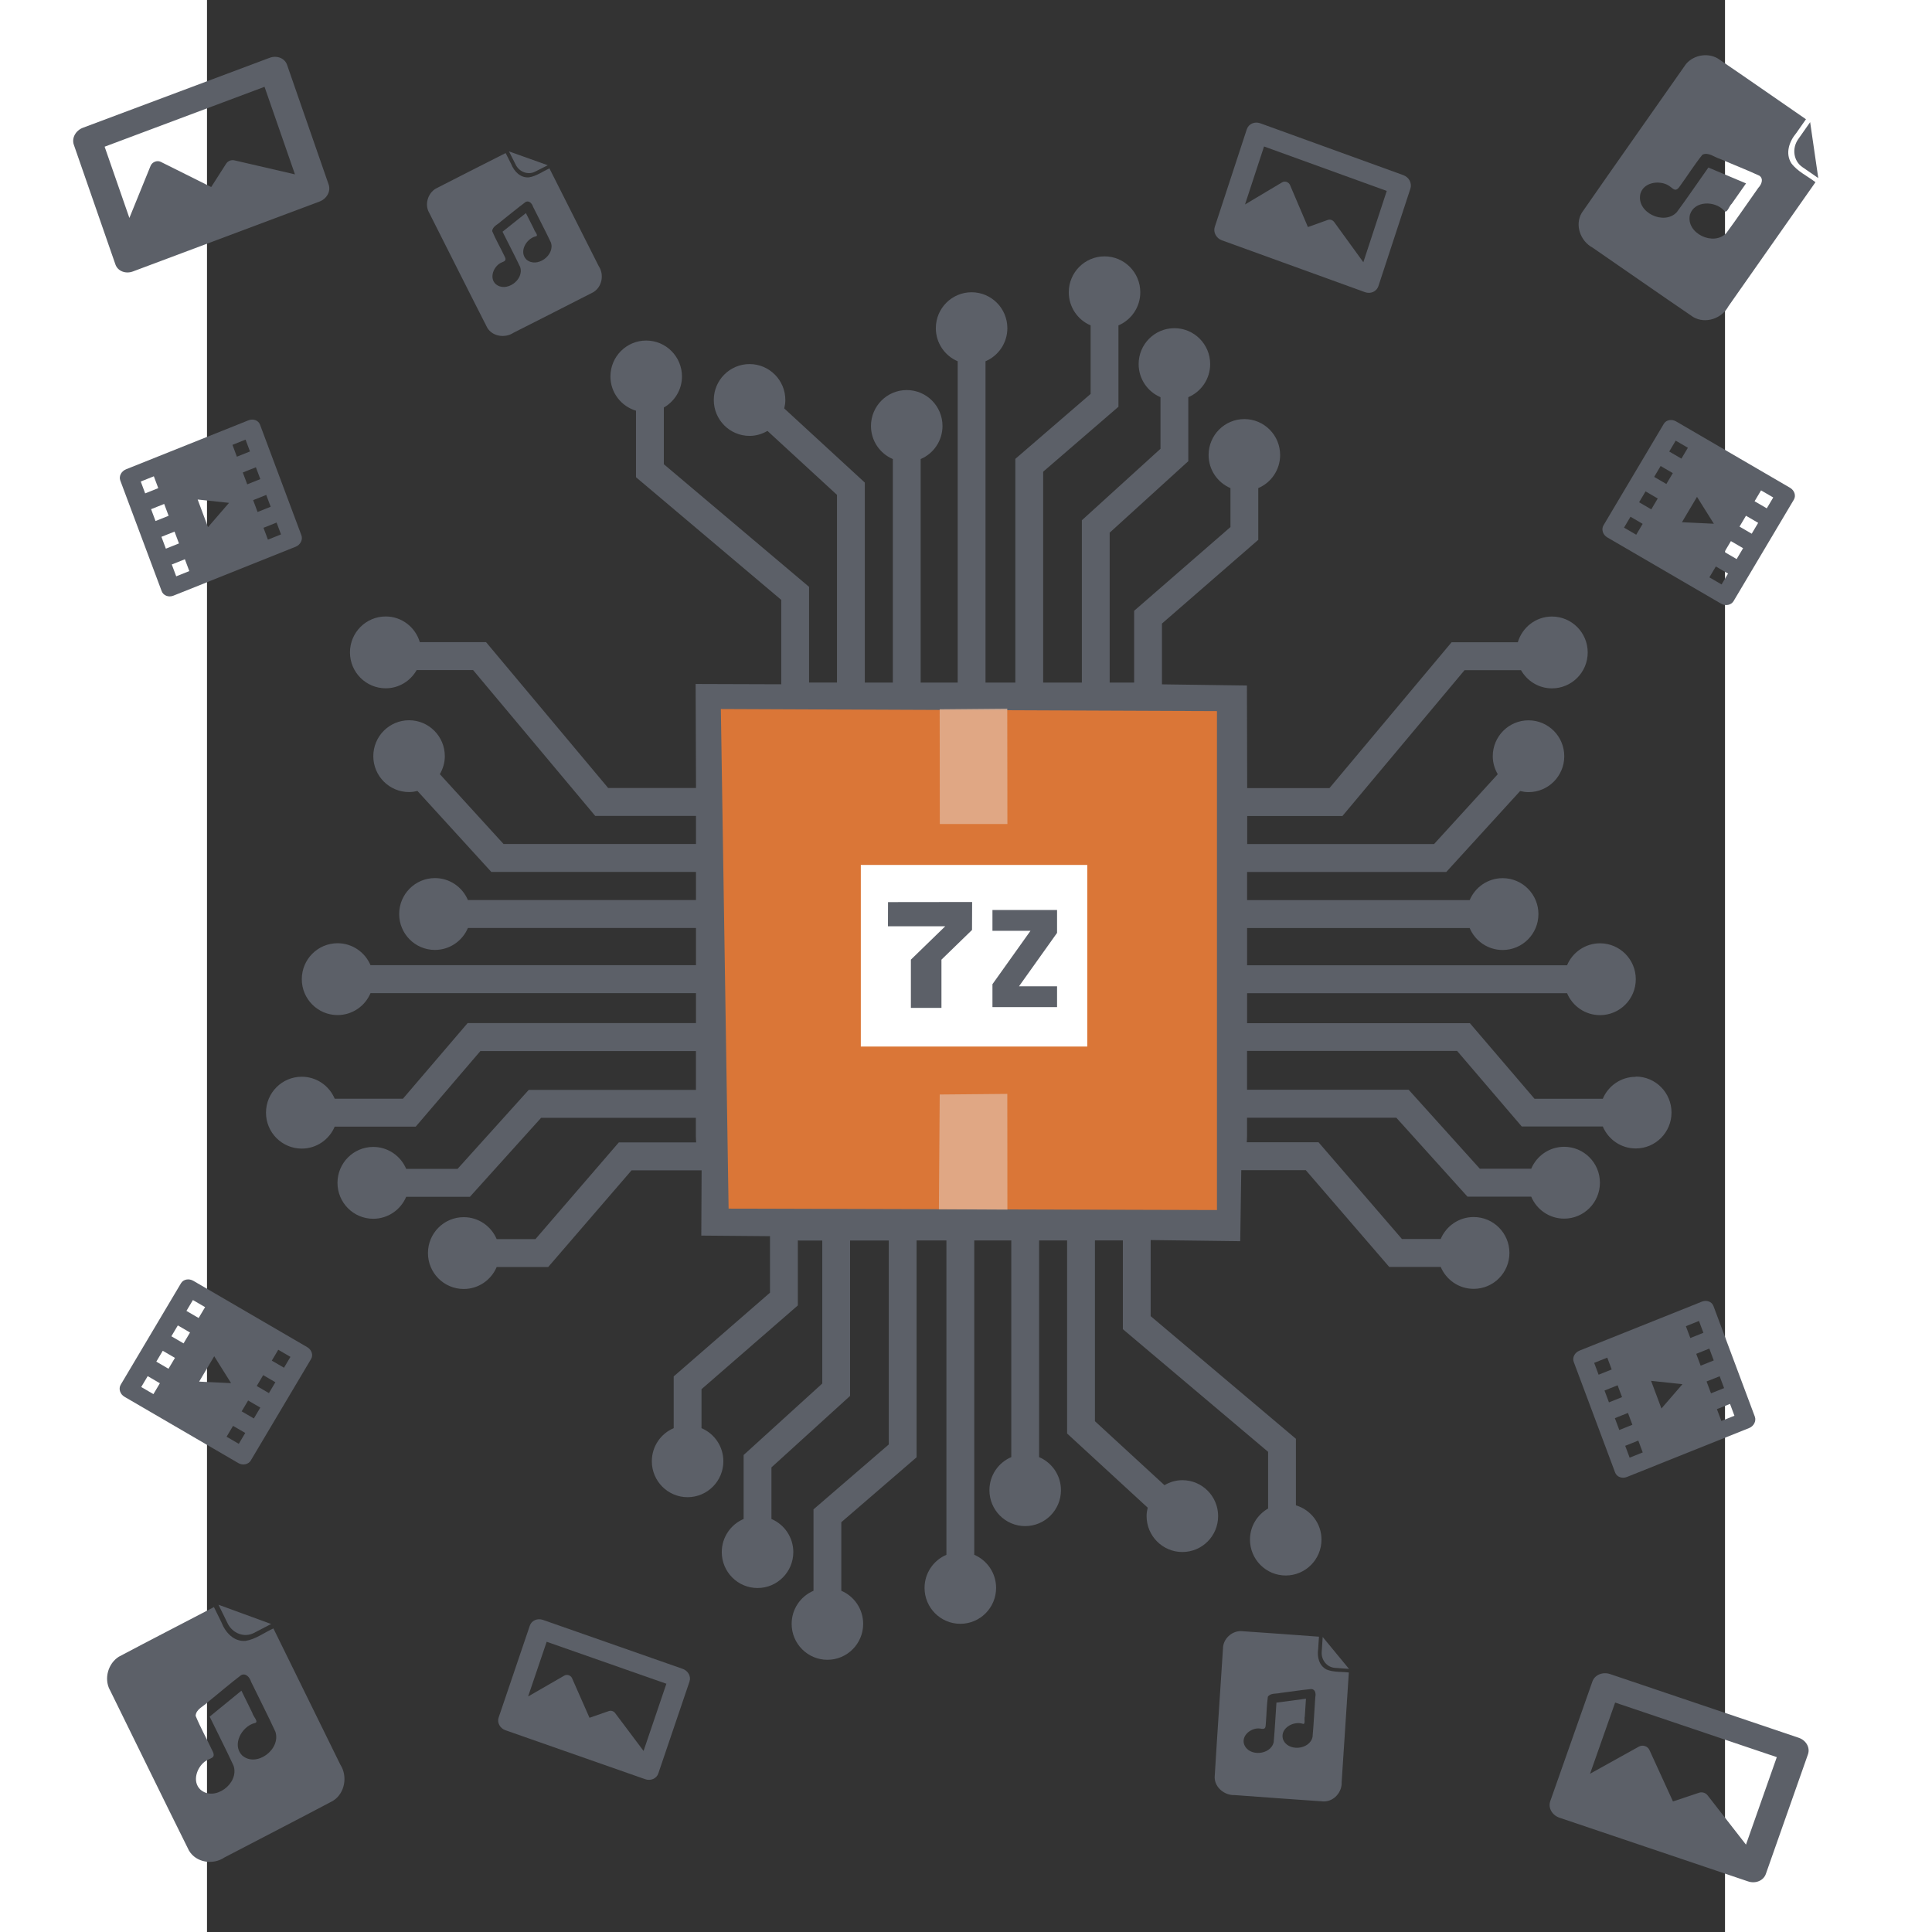 <svg width="200" height="200" version="1.1" viewBox="1 0 33 42" xmlns="http://www.w3.org/2000/svg" xmlns:xlink="http://www.w3.org/1999/xlink">
 <rect x="1" y="0" width="33" height="42" fill="#333333" stroke="none"/>
 <defs>
  <rect id="SVGID_1_" width="3e3" height="2e3"/>
  <style type="text/css"><![CDATA[
    .fil2 {fill:#90BB3B}
    .fil1 {fill:#9EC64C}
    .fil0 {fill:url(#id0)}
   ]]></style>
  <linearGradient id="id0" x1="16468" x2="25670" y1="18723" y2="-2230" gradientUnits="userSpaceOnUse">
   <stop stop-color="#2B2A29" offset="0"/>
   <stop stop-color="#FEFEFE" offset="1"/>
  </linearGradient>
  <rect id="SVGID_1_-4" width="3e3" height="2e3"/>
 </defs>
 <g transform="matrix(.018 0 0 .018 -2.911 6.952)">
  <clipPath>
   <use width="100%" height="100%" overflow="visible" xlink:href="#SVGID_1_"/>
  </clipPath>
  <g transform="matrix(11.88 0 0 11.88 -5620 -5453)" fill="#5c6068">
   <g transform="matrix(.453 0 0 .428 453.7 424.1)" fill="#5c6068">
    <g transform="matrix(10.29 0 0 10.94 -1246 836.1)">
     <g transform="translate(128.2 -75.43)">
      <g transform="matrix(.018 0 0 .018 -60.04 -37.2)">
       <clipPath>
        <use width="100%" height="100%" overflow="visible" xlink:href="#SVGID_1_-4"/>
       </clipPath>
       <g transform="matrix(8.647 7.827 -7.784 8.677 -2552 -3395)" fill="#5c6068">
        <g transform="translate(-.438 .016)" fill="#5c6068">
         <g transform="matrix(.454 0 0 .447 354.7 93.34)">
          <g transform="matrix(1.399 -.64 .631 1.373 436.3 381.6)" fill="#5c6068">
           <g transform="translate(179.1 -400.9)" stroke-width=".116">
            <path d="m392 79.5c-.533 1.666.268 3.397 1.791 3.867l2.757.85-3.58-7.734-.966 3.018z"/>
            <path d="m372.6 74.21c-2.779 8.724-5.608 17.43-8.358 26.17-.513 2.1 1.035 4.186 3.062 4.55 5.791 1.772 11.56 3.593 17.37 5.336 2.068.475 4.165-1.131 4.567-3.188l7.085-22.13c-1.421-.525-3.015-.701-4.254-1.604-1.344-1.141-1.259-3.088-.62-4.615l.792-2.474c-5.086-1.554-10.16-3.16-15.26-4.684-1.839-.4-3.848.809-4.392 2.643zm2.569 18.07c.961.088 1.561.991 1.964-.434.63-1.853 1.128-3.759 1.843-5.576.747-.703 1.811-.186 2.714-.217 2.112.208 4.244.326 6.345.589.78.255.668 1.204.366 1.806-.88 2.685-1.687 5.397-2.614 8.066-1.227 2.583-5.832 1.952-6.002-.961.027-2.256 2.94-3.182 4.653-2.219.645.51.565-.902.857-1.336l1.157-3.613-6.07-.532c-.87 2.651-1.663 5.327-2.581 7.961-1.227 2.582-5.832 1.953-6.002-.96-.03-1.727 1.853-2.752 3.372-2.575z"/>
           </g>
           <path d="m610.6-89.73 29.72.378c1.172.015 2.085.893 2.038 1.962l-.847 19.36c-.047 1.069-1.036 1.923-2.208 1.908l-29.72-.378c-1.172-.015-2.085-.893-2.038-1.962l.847-19.36c.047-1.069 1.036-1.923 2.208-1.908zm1.953 3.898-.505 11.51 5.816-6.242c.208-.223.512-.353.83-.353.315-.002.615.128.809.352l5.595 6.369 3.356-2.493c.388-.288.934-.3 1.321-.029l7.63 5.357.621-14.15z" stroke-width=".063"/>
           <g fill="#5c6068">
            <path d="m410.2-75.93-19.14-4.272c-.755-.169-1.499.242-1.665.934l-4.228 17.56c-.167.693.307 1.406 1.061 1.575l19.14 4.272c.755.169 1.506-.271 1.672-.964l4.228-17.56c.167-.693-.314-1.376-1.068-1.545zm-19.95 14.05-2.05-.458.453-1.882 2.05.458zm1.057-4.391-2.05-.458.453-1.882 2.05.458zm1.057-4.391-2.05-.458.453-1.882 2.05.458zm1.057-4.391-2.05-.458.453-1.882 2.05.458zm2.825 9.207 1.057-4.391 3.572 3.111zm8.357 7.17-2.05-.458.453-1.882 2.05.458zm1.057-4.391-2.05-.458.453-1.882 2.05.458zm1.057-4.391-2.05-.458.453-1.882 2.05.458zm1.057-4.391-2.05-.458.453-1.882 2.05.458z" stroke-width=".042"/>
            <g transform="matrix(.488 -.907 .855 .461 151.5 286.8)" stroke-width=".116">
             <path d="m392 79.5c-.533 1.666.268 3.397 1.791 3.867l2.757.85-3.58-7.734-.966 3.018z"/>
             <path d="m372.6 74.21c-2.779 8.724-5.608 17.43-8.358 26.17-.513 2.1 1.035 4.186 3.062 4.55 5.791 1.772 11.56 3.593 17.37 5.336 2.068.475 4.165-1.131 4.567-3.188l7.085-22.13c-1.421-.525-3.015-.701-4.254-1.604-1.344-1.141-1.259-3.088-.62-4.615l.792-2.474c-5.086-1.554-10.16-3.16-15.26-4.684-1.839-.4-3.848.809-4.392 2.643zm2.569 18.07c.961.088 1.561.991 1.964-.434.63-1.853 1.128-3.759 1.843-5.576.747-.703 1.811-.186 2.714-.217 2.112.208 4.244.326 6.345.589.78.255.668 1.204.366 1.806-.88 2.685-1.687 5.397-2.614 8.066-1.227 2.583-5.832 1.952-6.002-.961.027-2.256 2.94-3.182 4.653-2.219.645.51.565-.902.857-1.336l1.157-3.613-6.07-.532c-.87 2.651-1.663 5.327-2.581 7.961-1.227 2.582-5.832 1.953-6.002-.96-.03-1.727 1.853-2.752 3.372-2.575z"/>
            </g>
            <path d="m325.4-242.4 23.65-18.92c.933-.746 2.188-.661 2.802.191l11.13 15.43c.615.852.356 2.148-.576 2.894l-23.65 18.92c-.933.746-2.188.661-2.802-.191l-11.13-15.43c-.615-.852-.356-2.148.576-2.895zm3.915 1.735 6.621 9.181.777-8.559c.028-.306.189-.602.439-.808.247-.206.562-.298.852-.253l8.292 1.281 1.124-4.086c.13-.472.554-.835 1.023-.876l9.278-.813-8.138-11.28z" stroke-width=".063"/>
            <g stroke-width=".042">
             <path d="m607.6-148.1-15.36 12.85c-.606.507-.764 1.357-.342 1.913l10.7 14.11c.422.557 1.265.609 1.87.102l15.36-12.85c.606-.507.746-1.381.324-1.937l-10.7-14.11c-.422-.557-1.246-.585-1.852-.079zm-1.922 24.66-1.645 1.376-1.146-1.512 1.645-1.376zm-2.675-3.527-1.645 1.376-1.146-1.512 1.645-1.376zm-2.675-3.527-1.645 1.376-1.146-1.512 1.645-1.376zm-2.675-3.527-1.645 1.376-1.146-1.512 1.645-1.376zm8.798 3.326-2.675-3.527 4.629-.989zm10.75-2.381-1.645 1.376-1.146-1.512 1.645-1.376zm-2.675-3.527-1.645 1.376-1.146-1.512 1.645-1.376zm-2.675-3.527-1.645 1.376-1.146-1.512 1.645-1.376zm-2.675-3.527-1.645 1.376-1.146-1.512 1.645-1.376z"/>
             <path d="m361.7-207.7-15.36 12.85c-.606.507-.764 1.357-.342 1.913l10.7 14.11c.422.557 1.265.609 1.87.102l15.36-12.85c.606-.507.746-1.381.324-1.937l-10.7-14.11c-.422-.557-1.246-.585-1.852-.079zm-1.922 24.66-1.645 1.376-1.146-1.512 1.645-1.376zm-2.675-3.527-1.645 1.376-1.146-1.512 1.645-1.376zm-2.675-3.527-1.645 1.376-1.146-1.512 1.645-1.376zm-2.675-3.527-1.645 1.376-1.146-1.512 1.645-1.376zm8.798 3.326-2.675-3.527 4.629-.989zm10.75-2.381-1.645 1.376-1.146-1.512 1.645-1.376zm-2.675-3.527-1.645 1.376-1.146-1.512 1.645-1.376zm-2.675-3.527-1.645 1.376-1.146-1.512 1.645-1.376zm-2.675-3.527-1.645 1.376-1.146-1.512 1.645-1.376z"/>
             <path d="m585-270.4-19.14-4.272c-.755-.169-1.499.242-1.665.934l-4.228 17.56c-.167.693.307 1.406 1.061 1.575l19.14 4.272c.755.169 1.506-.271 1.672-.964l4.228-17.56c.167-.693-.314-1.376-1.068-1.545zm-19.95 14.05-2.05-.458.453-1.882 2.05.458zm1.057-4.391-2.05-.458.453-1.882 2.05.458zm1.057-4.391-2.05-.458.453-1.882 2.05.458zm1.057-4.391-2.05-.458.453-1.882 2.05.458zm2.825 9.207 1.057-4.391 3.572 3.111zm8.357 7.17-2.05-.458.453-1.882 2.05.458zm1.057-4.391-2.05-.458.453-1.882 2.05.458zm1.057-4.391-2.05-.458.453-1.882 2.05.458zm1.057-4.391-2.05-.458.453-1.882 2.05.458z"/>
            </g>
            <path d="m493.5-298.4 22.71.801c.896.032 1.607.758 1.587 1.623l-.356 15.66c-.02.864-.762 1.539-1.658 1.508l-22.71-.801c-.896-.032-1.607-.758-1.587-1.623l.356-15.66c.02-.864.762-1.539 1.658-1.508zm1.551 3.189-.213 9.314 4.349-4.958c.155-.177.386-.277.629-.272.241.004.471.114.623.298l4.371 5.251 2.526-1.963c.292-.227.709-.227 1.009-.001l5.91 4.464.262-11.45z" stroke-width=".05"/>
            <g transform="matrix(.363 -.655 .626 .327 196.8 -26.61)" stroke-width=".116">
             <path d="m392 79.5c-.533 1.666.268 3.397 1.791 3.867l2.757.85-3.58-7.734-.966 3.018z"/>
             <path d="m372.6 74.21c-2.779 8.724-5.608 17.43-8.358 26.17-.513 2.1 1.035 4.186 3.062 4.55 5.791 1.772 11.56 3.593 17.37 5.336 2.068.475 4.165-1.131 4.567-3.188l7.085-22.13c-1.421-.525-3.015-.701-4.254-1.604-1.344-1.141-1.259-3.088-.62-4.615l.792-2.474c-5.086-1.554-10.16-3.16-15.26-4.684-1.839-.4-3.848.809-4.392 2.643zm2.569 18.07c.961.088 1.561.991 1.964-.434.63-1.853 1.128-3.759 1.843-5.576.747-.703 1.811-.186 2.714-.217 2.112.208 4.244.326 6.345.589.78.255.668 1.204.366 1.806-.88 2.685-1.687 5.397-2.614 8.066-1.227 2.583-5.832 1.952-6.002-.961.027-2.256 2.94-3.182 4.653-2.219.645.51.565-.902.857-1.336l1.157-3.613-6.07-.532c-.87 2.651-1.663 5.327-2.581 7.961-1.227 2.582-5.832 1.953-6.002-.96-.03-1.727 1.853-2.752 3.372-2.575z"/>
            </g>
            <path d="m455.7-47.42 22.09.537c.871.021 1.556.702 1.529 1.519l-.484 14.82c-.027.818-.755 1.464-1.626 1.443l-22.09-.537c-.871-.021-1.556-.702-1.529-1.519l.484-14.82c.027-.818.755-1.464 1.626-1.443zm1.481 3.001-.289 8.814 4.274-4.732c.153-.169.378-.266.614-.263.234.001.458.103.604.276l4.205 4.925 2.474-1.882c.286-.217.692-.222.981-.011l5.71 4.166.355-10.83z" stroke-width=".048"/>
            <g transform="matrix(.635 -.376 .371 .613 290 19.27)" stroke-width=".116">
             <path d="m392 79.5c-.533 1.666.268 3.397 1.791 3.867l2.757.85-3.58-7.734-.966 3.018z"/>
             <path d="m372.6 74.21c-2.779 8.724-5.608 17.43-8.358 26.17-.513 2.1 1.035 4.186 3.062 4.55 5.791 1.772 11.56 3.593 17.37 5.336 2.068.475 4.165-1.131 4.567-3.188l7.085-22.13c-1.421-.525-3.015-.701-4.254-1.604-1.344-1.141-1.259-3.088-.62-4.615l.792-2.474c-5.086-1.554-10.16-3.16-15.26-4.684-1.839-.4-3.848.809-4.392 2.643zm2.569 18.07c.961.088 1.561.991 1.964-.434.63-1.853 1.128-3.759 1.843-5.576.747-.703 1.811-.186 2.714-.217 2.112.208 4.244.326 6.345.589.78.255.668 1.204.366 1.806-.88 2.685-1.687 5.397-2.614 8.066-1.227 2.583-5.832 1.952-6.002-.961.027-2.256 2.94-3.182 4.653-2.219.645.51.565-.902.857-1.336l1.157-3.613-6.07-.532c-.87 2.651-1.663 5.327-2.581 7.961-1.227 2.582-5.832 1.953-6.002-.96-.03-1.727 1.853-2.752 3.372-2.575z"/>
            </g>
           </g>
          </g>
         </g>
        </g>
       </g>
      </g>
     </g>
    </g>
   </g>
  </g>
  <g transform="matrix(.794 0 0 .792 -4215 1691)">
   <g transform="translate(-7.325 309.8)">
    <g transform="matrix(14.65 0 0 14.75 3085 -5186)" fill="#5c6068">
     <path d="m319.3 264.1c-1.538 0-2.858.936-3.422 2.271h-7.087l-6.712-7.816h-23.13v-3.098h33.22c.564 1.333 1.885 2.268 3.424 2.268 2.05 0 3.713-1.661 3.713-3.712 0-2.052-1.663-3.715-3.713-3.715-1.539 0-2.86.937-3.424 2.271h-33.22v-3.848h23.11c.563 1.334 1.884 2.269 3.423 2.269 2.051 0 3.714-1.662 3.714-3.712s-1.663-3.715-3.714-3.715c-1.539 0-2.859.937-3.423 2.271h-23.11v-2.909h20.68l7.668-8.369c.28.068.569.114.871.114 2.05 0 3.712-1.661 3.712-3.712s-1.662-3.712-3.712-3.712c-2.051 0-3.712 1.661-3.712 3.712 0 .682.196 1.312.517 1.86l-6.614 7.221h-19.4v-2.901h9.889l12.68-15.08h5.859c.64 1.12 1.832 1.883 3.214 1.883 2.051 0 3.713-1.661 3.713-3.712s-1.662-3.714-3.713-3.714c-1.681 0-3.085 1.124-3.543 2.656h-6.875l-12.68 15.08h-8.545v-.145l-.028-10.46-8.821-.12v-6.283l10-8.658v-5.347c1.333-.564 2.27-1.884 2.27-3.422 0-2.051-1.664-3.714-3.714-3.714s-3.713 1.664-3.713 3.714c0 1.538.936 2.858 2.269 3.422v4.027l-10 8.658v7.422h-2.54v-15.5l8.164-7.391v-6.615c1.334-.564 2.27-1.883 2.27-3.422 0-2.051-1.662-3.712-3.713-3.712s-3.713 1.661-3.713 3.712c0 1.539.935 2.858 2.268 3.422v5.335l-8.164 7.388v16.78h-4.017v-21.8l7.815-6.713v-8.414c1.334-.564 2.269-1.884 2.269-3.423 0-2.05-1.661-3.712-3.713-3.712-2.051 0-3.713 1.662-3.713 3.712 0 1.539.935 2.859 2.268 3.423v7.087l-7.815 6.713v23.13h-3.098v-33.22c1.333-.564 2.268-1.884 2.268-3.421 0-2.051-1.662-3.713-3.713-3.713s-3.713 1.662-3.713 3.713c0 1.538.936 2.858 2.269 3.421v33.22h-3.845v-23.11c1.333-.563 2.268-1.883 2.268-3.421 0-2.05-1.662-3.712-3.713-3.712-2.05 0-3.713 1.662-3.713 3.712 0 1.539.936 2.859 2.27 3.422v23.11h-2.91v-20.68l-8.366-7.665c.068-.281.114-.571.114-.873 0-2.05-1.662-3.713-3.714-3.713-2.051 0-3.714 1.664-3.714 3.713s1.663 3.712 3.714 3.712c.681 0 1.311-.196 1.859-.516l7.218 6.613v19.4h-2.898v-9.889l-15.08-12.68v-5.861c1.119-.64 1.883-1.832 1.883-3.212 0-2.051-1.662-3.713-3.714-3.713-2.051 0-3.713 1.662-3.713 3.713 0 1.68 1.123 3.083 2.655 3.542v6.877l15.08 12.68v8.724l-8.89-.029.039 10.61v.145h-9.117l-12.68-15.08h-6.877c-.458-1.532-1.861-2.656-3.542-2.656-2.05 0-3.712 1.663-3.712 3.714s1.662 3.712 3.712 3.712c1.382 0 2.574-.763 3.213-1.883h5.861l12.68 15.08h10.46v2.901h-19.98l-6.614-7.221c.32-.548.517-1.179.517-1.86 0-2.051-1.662-3.712-3.713-3.712-2.05 0-3.712 1.661-3.712 3.712s1.662 3.712 3.712 3.712c.302 0 .591-.046.872-.114l7.666 8.369h21.25v2.909h-23.68c-.563-1.335-1.884-2.271-3.424-2.271-2.049 0-3.712 1.664-3.712 3.715s1.663 3.712 3.712 3.712c1.54 0 2.86-.936 3.424-2.269h23.68v3.848h-33.79c-.564-1.334-1.883-2.271-3.422-2.271-2.05 0-3.713 1.664-3.713 3.715s1.663 3.712 3.713 3.712c1.539 0 2.859-.935 3.422-2.268h33.79v3.098h-23.71l-6.713 7.816h-7.086c-.563-1.334-1.884-2.271-3.422-2.271-2.05 0-3.712 1.663-3.712 3.715 0 2.051 1.662 3.714 3.712 3.714 1.538 0 2.858-.936 3.422-2.271h8.413l6.713-7.814h22.38v4.016h-17.36l-7.389 8.165h-5.336c-.564-1.332-1.883-2.268-3.42-2.268-2.05 0-3.712 1.664-3.712 3.713 0 2.051 1.662 3.714 3.712 3.714 1.538 0 2.857-.937 3.421-2.271h6.617l7.389-8.162h16.07v1.922c0 .208.02.41.031.615h-8.028l-8.658 10h-4.026c-.563-1.333-1.884-2.269-3.422-2.269-2.051 0-3.713 1.661-3.713 3.712 0 2.049 1.662 3.712 3.713 3.712 1.538 0 2.857-.936 3.421-2.268h5.348l8.659-10h7.272l-.033 6.749 7.134.061v5.84l-10 8.658v5.349c-1.334.562-2.27 1.882-2.27 3.421 0 2.051 1.661 3.715 3.712 3.715 2.053 0 3.715-1.664 3.715-3.715 0-1.538-.936-2.857-2.269-3.421v-4.029l10-8.657v-6.718c.061.001.119.009.18.009h2.358v14.78l-8.165 7.392v6.613c-1.333.564-2.269 1.886-2.269 3.423 0 2.051 1.662 3.714 3.714 3.714 2.051 0 3.713-1.663 3.713-3.714 0-1.537-.937-2.859-2.27-3.423v-5.333l8.165-7.39v-16.07h4.017v21.09l-7.816 6.711v8.415c-1.333.563-2.268 1.883-2.268 3.423 0 2.049 1.662 3.712 3.713 3.712 2.05 0 3.713-1.663 3.713-3.712 0-1.541-.937-2.86-2.27-3.424v-7.087l7.815-6.712v-22.42h3.098v32.5c-1.333.564-2.27 1.884-2.27 3.422 0 2.051 1.664 3.712 3.715 3.712 2.05 0 3.713-1.661 3.713-3.712 0-1.538-.936-2.857-2.268-3.422v-32.5h3.845v22.4c-1.333.563-2.27 1.884-2.27 3.421 0 2.051 1.663 3.712 3.713 3.712 2.052 0 3.714-1.661 3.714-3.712 0-1.537-.936-2.857-2.269-3.42v-22.4h2.908v19.96l8.367 7.665c-.068.281-.114.57-.114.873 0 2.052 1.663 3.713 3.714 3.713 2.052 0 3.713-1.661 3.713-3.713 0-2.049-1.661-3.714-3.713-3.714-.681 0-1.31.196-1.858.517l-7.22-6.614v-18.69h2.899v9.176l15.08 12.68v5.862c-1.118.64-1.881 1.83-1.881 3.211 0 2.052 1.662 3.713 3.713 3.713 2.05 0 3.712-1.661 3.712-3.713 0-1.681-1.124-3.083-2.655-3.541v-6.878l-15.08-12.68v-7.868l9.298.117.108-7.34h6.701l8.659 10h5.348c.563 1.332 1.883 2.268 3.421 2.268 2.05 0 3.713-1.663 3.713-3.712 0-2.051-1.663-3.712-3.713-3.712-1.539 0-2.858.936-3.422 2.269h-4.027l-8.659-10h-7.454c.012-.205.031-.407.031-.615v-1.922h15.5l7.39 8.162h6.616c.563 1.334 1.883 2.271 3.421 2.271 2.051 0 3.713-1.663 3.713-3.714 0-2.049-1.662-3.713-3.713-3.713-1.537 0-2.857.936-3.42 2.268h-5.335l-7.39-8.165h-16.78v-4.016h21.81l6.712 7.814h8.414c.564 1.334 1.884 2.271 3.422 2.271 2.05 0 3.712-1.663 3.712-3.714.002-2.056-1.66-3.719-3.71-3.719zm-44.98 6.172c0 3.388-2.755 6.145-6.142 6.145h-35.7c-3.387 0-6.143-2.757-6.143-6.145v-36.17c0-3.387 2.756-6.144 6.143-6.144h35.7c3.388 0 6.142 2.757 6.142 6.144z" fill="#5c6068"/>
    </g>
    <g transform="matrix(1.09 0 0 1.133 5719 -328.7)">
     <path d="m609.1-671.5 681.5 1.891v-671.5l-692.3-2.785z" fill="#da7637"/>
     <g transform="matrix(9.45 0 0 8.789 716.2 -723.8)" fill="#5c6068">
      <rect x="8.192" y="-46.68" width="33.44" height="27.81" fill="#fff" style="paint-order:stroke fill markers"/>
      <path d="m39.06-42.99v20.98l-28.24-.005.019-20.95z" fill="#fff" stroke-width=".743"/>
      <path d="m12.2-37.29h8.463l-5.078 5.114v7.387h4.514v-7.387l4.514-4.546 0.017-4.283-12.42 0.016z" fill="#5c6068" stroke-width="1.132"/>
      <path d="m27.63-39.78v3.186h5.619l-5.619 8.177v3.505h9.541v-3.186h-5.619l5.619-8.177v-3.505z" stroke-width="1.061"/>
     </g>
    </g>
    <path d="m6807-1676-102.8-.027-.209-175 102.8-.938z" fill="#e1b69b" opacity=".776"/>
    <path d="m6807-1088-104.2-.54 1.258-175 102.8-.938z" fill="#e1b69b" opacity=".776"/>
   </g>
  </g>
 </g>
</svg>
